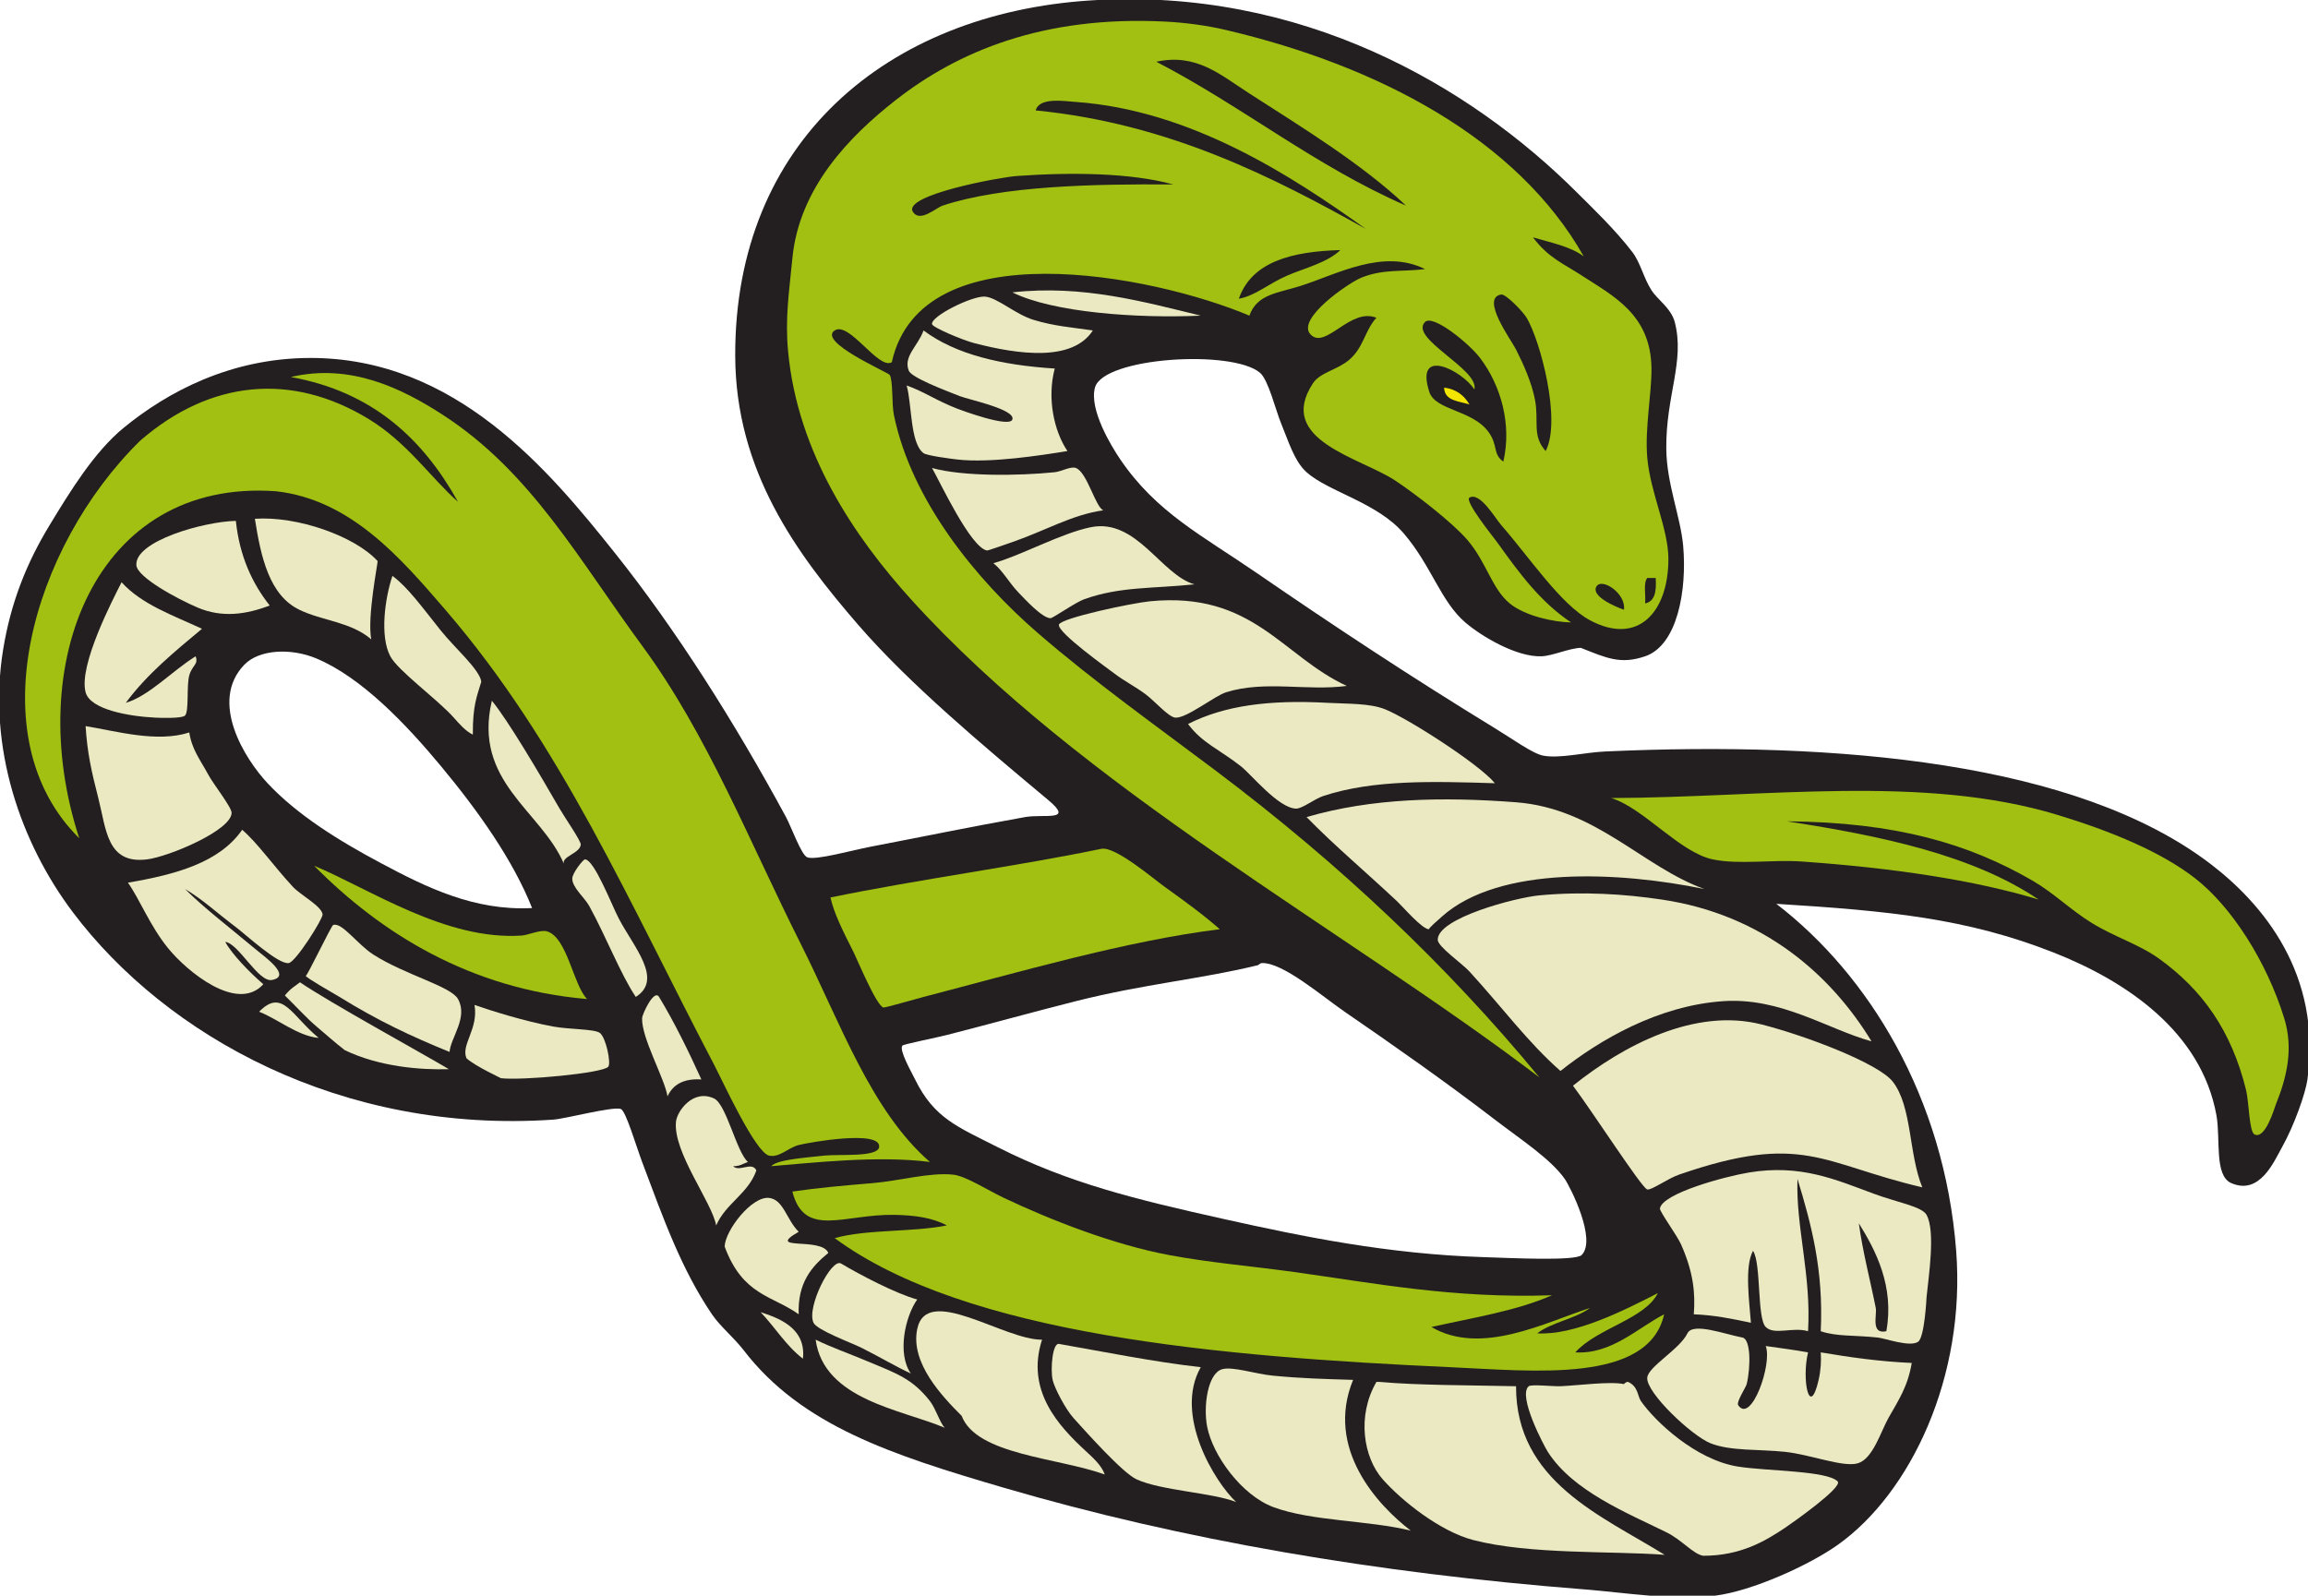<?xml version="1.0" encoding="UTF-8" standalone="no"?>
<svg
   xmlns:dc="http://purl.org/dc/elements/1.1/"
   xmlns:cc="http://creativecommons.org/ns#"
   xmlns:rdf="http://www.w3.org/1999/02/22-rdf-syntax-ns#"
   xmlns:svg="http://www.w3.org/2000/svg"
   xmlns="http://www.w3.org/2000/svg"
   viewBox="0 0 523.413 361.92"
   height="361.92"
   width="523.413"
   xml:space="preserve"
   id="svg2"
   version="1.1"><defs
     id="defs6" /><g
     transform="matrix(1.333,0,0,-1.333,0,361.92)"
     id="g10"><g
       transform="scale(0.1)"
       id="g12"><path
         id="path14"
         style="fill:#231f20;fill-opacity:1;fill-rule:evenodd;stroke:none"
         d="m 3022.02,1177.19 c 156.4,-120.14 285.8,-328.147 306.01,-590.393 C 3344.5,373.105 3251.06,174.844 3126.43,86.387 3077.99,52.012 2980.8,7.754 2917.62,0 c -70.39,-8.652 -153.08,5.312 -223.2,10.801 -352.21,27.539 -683.24,83.965 -986.39,172.793 -191.06,55.976 -344.29,105.781 -442.8,234.004 -16.68,21.718 -39.79,40.215 -54,61.191 -52.38,77.363 -82.33,162.109 -118.8,259.199 -10.07,26.817 -27.55,86.309 -36,90 C 1044.3,833.32 961.91,811.406 941.227,810 581.078,785.43 282.219,952.93 124.023,1162.79 36.223,1279.28 -21.891,1442.23 5.227,1609.2 c 13.059,80.42 39.793,147.54 79.199,212.4 34.59,56.91 75.656,124.32 126,165.59 74.164,60.81 181.539,118.47 316.801,118.81 247.863,0.62 407.082,-191.72 518.403,-331.2 104.74,-131.25 204.64,-289.42 291.6,-450 8.82,-16.3 25.91,-64.21 36,-68.39 13.84,-5.77 76.76,12.01 108,17.98 88.23,16.9 168,33.5 262.79,50.41 32.35,5.77 83.88,-8.22 39.6,28.79 -109.2,91.3 -236.55,197.61 -323.99,298.8 -103.62,119.91 -208.23,260.72 -208.81,457.2 -1.04,364.5 258.24,582.62 604.81,604.8 357.64,22.9 645.04,-144.64 827.99,-327.6 26.29,-26.27 63.81,-61.91 93.61,-100.79 13.52,-17.66 18.59,-42.9 32.4,-64.8 9.69,-15.4 33.5,-30.68 39.59,-54.01 17.56,-67.17 -15.31,-124.87 -14.39,-215.99 0.58,-59.45 24.53,-116.02 28.79,-165.6 6.44,-74.83 -9.77,-168.46 -64.79,-187.21 -41.72,-14.2 -65.06,-3.26 -109.47,14.4 -20.53,-0.87 -47.97,-13.72 -66.93,-14.4 -42.47,-1.53 -102.05,33.95 -129.61,57.61 -41.82,35.91 -57.46,96.22 -104.4,151.19 -45.21,52.96 -128.18,70.92 -165.6,104.41 -21.04,18.83 -31.12,53.85 -43.19,82.79 -9.33,22.35 -21.6,74.15 -36.01,86.41 -47.03,40 -266.71,26.56 -280.8,-25.2 -10.17,-37.41 27.95,-100 43.21,-122.4 61.52,-90.36 138.52,-128.77 233.99,-194.41 128.66,-88.45 261.72,-176.33 403.21,-262.79 31.81,-19.46 64.94,-43.68 82.79,-46.8 28.59,-5 70,5.64 104.41,7.2 397.05,18.03 802.99,-18.35 1029.59,-190.79 89.55,-68.17 190.36,-187.91 165.61,-367.212 -3.26,-23.632 -22.81,-78.867 -43.2,-115.195 -13.85,-24.648 -37.86,-82.324 -86.41,-61.211 -29.28,12.735 -17.97,75.078 -25.2,115.196 -25.58,141.894 -152.46,228.122 -277.2,277.202 -147.8,58.19 -279.51,70.84 -471.6,82.8 z M 905.227,1170 c -98.274,-5.12 -179.977,35.37 -255.602,75.61 -74.383,39.55 -144.105,83.08 -194.398,136.78 -38.664,41.29 -100.051,138.85 -39.602,201.6 25.156,26.11 78.965,28.93 122.406,10.81 77.227,-32.24 153.407,-112.53 212.395,-183.6 63.492,-76.49 122.41,-159.56 154.801,-241.2 z m 1242.003,-93.59 c 35.57,0.95 102.38,-56.72 140.39,-82.816 80.53,-55.293 172.89,-120.039 255.61,-183.594 43.34,-33.301 94.74,-66.582 118.79,-100.801 9.18,-13.047 55,-103.34 28.8,-129.609 -10.58,-10.625 -123.2,-4.922 -165.6,-3.594 -163.44,5.117 -308.4,34.863 -442.79,64.805 -151.06,33.633 -264.63,61.328 -385.2,122.402 -67.89,34.375 -108.18,49.258 -140.41,115.195 -6.34,12.989 -27.61,49.864 -21.59,57.598 1.77,2.266 59.34,13.828 75.59,18.008 74.63,19.101 154.37,41.152 219.61,57.596 116.03,29.22 214.36,37.79 309.59,61.19 1.72,0.43 3.17,3.5 7.21,3.62 v 0" /><path
         id="path16"
         style="fill:#a1c012;fill-opacity:1;fill-rule:evenodd;stroke:none"
         d="m 494.824,2073.59 c 101.196,23.71 188.785,-19.07 259.199,-64.8 149.727,-97.22 230.672,-245.93 338.407,-392.39 111.26,-151.29 181.95,-332.47 270,-507.61 67.81,-134.884 119.02,-283.282 219.6,-370.802 -88.55,11.289 -198.94,-1.406 -270,-7.187 10.4,11.015 52.18,13.828 90,17.988 24.54,2.715 91.11,-3.223 93.6,14.414 4.24,30.156 -120.12,7.91 -136.81,3.594 -18.27,-4.727 -32.91,-21.973 -50.39,-18.008 -23.56,5.352 -79.66,128.184 -93.61,154.805 C 1070.17,1179.55 954.809,1448.81 757.633,1677.59 681.5,1765.93 596.539,1865 469.625,1879.2 162.289,1901.34 38.027,1585.27 134.824,1288.79 c -173.578,171.3 -81.055,495.17 103.617,676.41 118.168,102.67 257.258,117.51 389.59,36.4 65.621,-40.22 105.719,-100.47 151.192,-140.4 -59.356,106.24 -144.145,187.05 -284.399,212.39 v 0" /><path
         id="path18"
         style="fill:#f2e500;fill-opacity:1;fill-rule:evenodd;stroke:none"
         d="m 2456.82,2055.6 c 21.31,-2.7 34.28,-13.73 43.2,-28.81 -17.97,6.03 -42.38,5.61 -43.2,28.81 v 0" /><path
         id="path20"
         style="fill:#ebe9c1;fill-opacity:1;fill-rule:evenodd;stroke:none"
         d="m 433.625,1832.39 c 72.332,4.9 170.063,-29.58 208.801,-72 0.679,-2.53 -18.09,-95.69 -10.801,-133.2 -34.613,29.9 -83.227,31.35 -122.402,50.4 -50.879,24.75 -65.305,88.91 -75.598,154.8 v 0" /><path
         id="path22"
         style="fill:#ebe9c1;fill-opacity:1;fill-rule:evenodd;stroke:none"
         d="m 401.227,1828.79 c 6.488,-60.72 28.007,-106.39 57.597,-143.99 -40.215,-15.39 -80.988,-21.17 -122.398,-3.6 -35.043,14.86 -102.738,51.57 -104.399,72 -3.355,41.25 115.067,74.5 169.2,75.59 v 0" /><path
         id="path24"
         style="fill:#ebe9c1;fill-opacity:1;fill-rule:evenodd;stroke:none"
         d="m 667.633,1735.2 c 25.347,-18.52 49.414,-51.72 82.793,-93.6 22.711,-28.5 65.648,-65.7 68.398,-86.4 -7.219,-24.63 -14.707,-39.69 -14.398,-90.07 -12.16,5.69 -22.828,18.07 -32.399,28.86 -26.953,30.42 -94.894,79.69 -108.004,104.4 -18.23,34.38 -9.046,99.18 3.61,136.81 v 0" /><path
         id="path26"
         style="fill:#ebe9c1;fill-opacity:1;fill-rule:evenodd;stroke:none"
         d="m 206.824,1724.39 c 34.149,-37.85 87.66,-56.34 136.801,-79.19 -46.414,-38.79 -93.414,-77 -129.602,-126 39.829,11.79 79.504,54.88 118.809,79.19 5.227,-14.26 -5.742,-14.67 -10.805,-32.39 -4.992,-17.47 -0.152,-60.95 -7.203,-68.41 -5.105,-5.4 -42.859,-3.96 -50.398,-3.6 -43.414,2.08 -110.832,13.21 -118.801,43.2 -12.258,46.13 47.23,159.4 61.199,187.2 v 0" /><path
         id="path28"
         style="fill:#ebe9c1;fill-opacity:1;fill-rule:evenodd;stroke:none"
         d="m 836.824,1522.79 c 27.871,-33.88 81.239,-124.67 115.203,-183.59 8.27,-14.36 36.539,-55.04 36.004,-61.21 -1.301,-14.83 -32.136,-19.9 -28.808,-32.38 -38.676,90.25 -154.973,139.48 -122.399,277.18 v 0" /><path
         id="path30"
         style="fill:#ebe9c1;fill-opacity:1;fill-rule:evenodd;stroke:none"
         d="m 145.625,1479.59 c 51.793,-8.39 121.285,-28.69 176.402,-10.8 4.258,-28.7 18.434,-46.16 32.399,-72 8.828,-16.32 39.699,-55.19 39.597,-64.8 -0.312,-29.86 -106.941,-74.65 -144,-79.2 -68.359,-8.4 -69.105,51.08 -82.796,104.4 -11.598,45.21 -18.774,76.88 -21.602,122.4 v 0" /><path
         id="path32"
         style="fill:#ebe9c1;fill-opacity:1;fill-rule:evenodd;stroke:none"
         d="m 314.824,1202.4 c 28.914,-29.35 79.293,-68.47 122.403,-104.41 13.132,-10.94 60.074,-44.2 25.199,-50.39 -22.996,-4.08 -56.875,62.71 -79.192,64.8 10.875,-20.35 41.469,-52.11 64.797,-72.01 -44.656,-49.12 -130.234,22.19 -162.004,61.21 -30.894,37.93 -48.863,84.38 -68.394,111.6 81.012,13.77 155.57,34.03 194.394,90 26.368,-22.63 53.735,-62.09 86.403,-97.2 13.031,-14.01 48.933,-32.74 50.394,-46.8 0.746,-7.19 -45.234,-80.63 -57.597,-82.79 -17.289,-3.07 -73.414,48.71 -90,61.19 -34.008,25.6 -55.426,46.38 -86.403,64.8 v 0" /><path
         id="path34"
         style="fill:#a1c012;fill-opacity:1;fill-rule:evenodd;stroke:none"
         d="m 2075.22,1133.98 c -158.4,-19.43 -342.68,-73.28 -503.99,-115.19 -17.02,-4.41 -65.85,-18.77 -68.4,-17.99 -12.13,3.71 -44.17,81.21 -50.4,93.59 -18.56,36.92 -33.28,65.86 -39.6,93.6 147.6,30.49 322.6,53.96 460.79,82.81 23.42,4.88 87.68,-50.21 108.01,-64.8 34.7,-24.91 64.82,-46.7 93.59,-72.02 v 0" /><path
         id="path36"
         style="fill:#ebe9c1;fill-opacity:1;fill-rule:evenodd;stroke:none"
         d="m 1081.63,1018.79 c -25.51,38.01 -50.74,102.93 -79.2,154.8 -7.742,14.11 -29.242,31.59 -28.809,46.8 0.277,9.41 18.383,32.44 21.606,32.4 15.743,-0.17 45.353,-77.44 57.603,-100.8 25.35,-48.36 76.07,-103.45 28.8,-133.2 v 0" /><path
         id="path38"
         style="fill:#a1c012;fill-opacity:1;fill-rule:evenodd;stroke:none"
         d="m 534.426,1241.99 c 95.004,-39.69 223.887,-127.34 352.801,-118.79 11.257,0.75 32.132,10.3 43.199,7.19 34.601,-9.67 44.887,-91.74 68.398,-115.19 -199.082,16.91 -351.027,112.16 -464.398,226.79 v 0" /><path
         id="path40"
         style="fill:#ebe9c1;fill-opacity:1;fill-rule:evenodd;stroke:none"
         d="m 764.824,925.195 c -63.863,25.996 -121.023,52.559 -187.191,93.595 -12.25,7.25 -56.664,32.48 -57.61,36.01 1.102,-4.12 43.407,85.2 46.801,86.39 14.871,5.24 41.063,-32.89 68.403,-50.39 53.945,-34.55 131.882,-53.79 143.996,-75.6 17.511,-31.528 -12.336,-65.063 -14.399,-90.005 v 0" /><path
         id="path42"
         style="fill:#ebe9c1;fill-opacity:1;fill-rule:evenodd;stroke:none"
         d="m 763.711,895.84 c -48.523,-1.426 -118.406,4.062 -177.223,32.402 -16.64,12.852 -32.386,27.11 -49.843,41.817 -13.739,11.582 -35.848,35.391 -52.059,51.231 10.719,12.79 16.121,14.94 25.75,22.42 49.676,-34.02 207.34,-120.487 253.375,-147.87 v 0" /><path
         id="path44"
         style="fill:#ebe9c1;fill-opacity:1;fill-rule:evenodd;stroke:none"
         d="m 1193.23,878.398 c -30.69,1.875 -48.57,-9.043 -57.6,-28.808 -4.95,30.859 -44.61,99.648 -43.2,133.203 0.28,6.758 20.26,50.037 28.8,35.997 25.04,-41.153 50.66,-93.224 72,-140.392 v 0" /><path
         id="path46"
         style="fill:#ebe9c1;fill-opacity:1;fill-rule:evenodd;stroke:none"
         d="m 542.184,949.023 c -35.547,3.145 -70.161,32.54 -101.36,44.571 39.739,40.686 54.875,-6.367 101.36,-44.571 v 0" /><path
         id="path48"
         style="fill:#ebe9c1;fill-opacity:1;fill-rule:evenodd;stroke:none"
         d="m 807.281,1005.16 c 28.969,-10.121 86.121,-28.07 133.946,-36.762 27.925,-5.078 69.823,-4.023 79.203,-10.8 10.43,-7.539 19.59,-51.582 14.39,-57.598 -9.59,-11.133 -146.488,-23.691 -182.679,-19.512 2.23,-0.644 -43.254,20.098 -58.516,33.907 -9.812,22.968 20.75,50.019 13.656,90.765 v 0" /><path
         id="path50"
         style="fill:#ebe9c1;fill-opacity:1;fill-rule:evenodd;stroke:none"
         d="m 1358.82,619.199 c -58.43,-33.574 39.27,-8.047 50.4,-35.996 -28.39,-23.203 -52.42,-50.781 -50.4,-104.414 -44.97,32.129 -95.11,31.738 -125.99,115.215 0.83,27.519 46.16,86.172 75.6,82.793 24.7,-2.852 29.71,-37.285 50.39,-57.598 v 0" /><path
         id="path52"
         style="fill:#ebe9c1;fill-opacity:1;fill-rule:evenodd;stroke:none"
         d="m 1560.43,504.004 c -20.84,-29.707 -34.33,-92.598 -10.8,-126.016 -27.82,12.989 -49.2,26.192 -82.81,43.203 -17.27,8.75 -76.8,30.45 -82.8,43.204 -12.31,26.171 30.62,110.449 46.8,100.8 31.88,-19.004 93,-51.191 129.61,-61.191 v 0" /><path
         id="path54"
         style="fill:#ebe9c1;fill-opacity:1;fill-rule:evenodd;stroke:none"
         d="m 1772.83,435.586 c -28.24,-87.07 28.96,-147.402 73.96,-189.16 11.08,-10.274 27.26,-24.297 32.72,-40.235 -79.96,28.868 -218.1,33.223 -243.48,99.805 -32.67,32.656 -87.51,89.844 -75.6,147.598 16.02,77.754 147.71,-18.848 212.4,-18.008 v 0" /><path
         id="path56"
         style="fill:#ebe9c1;fill-opacity:1;fill-rule:evenodd;stroke:none"
         d="m 2042.82,388.789 c -46.23,-81.406 24.12,-195.762 60.21,-229.394 -41.42,16.132 -127.42,19.316 -169.49,38.593 -23.66,10.84 -85.88,80.664 -107.03,104.082 -13.86,15.352 -32.66,51.426 -35.69,65.118 -3.94,17.89 -0.34,63.144 10.81,61.21 68.17,-11.894 162.39,-30.878 241.19,-39.609 v 0" /><path
         id="path58"
         style="fill:#ebe9c1;fill-opacity:1;fill-rule:evenodd;stroke:none"
         d="m 2302.02,367.188 c -47.93,-116.856 41.66,-213.223 98.14,-256.543 -70.9,17.656 -169,15.878 -233.85,40.078 -53.67,20.019 -103.14,87.539 -112.69,137.265 -6.43,33.457 0.58,89.571 25.21,97.207 17.5,5.43 56.97,-7.988 86.39,-10.8 50.1,-4.786 84.57,-5.547 136.8,-7.207 v 0" /><path
         id="path60"
         style="fill:#ebe9c1;fill-opacity:1;fill-rule:evenodd;stroke:none"
         d="m 2579.22,356.387 c -0.45,-162.09 145.9,-220.508 252.93,-286.895 -89.9,6.934 -228.63,0.078 -325.72,25.195 -55.12,14.258 -120.18,65.156 -154,103.3 -32.84,37.051 -44.34,107.852 -10.8,165.606 0.25,0.449 6.48,0.058 7.2,0 62.07,-5.664 155.55,-5.508 230.39,-7.207 v 0" /><path
         id="path62"
         style="fill:#ebe9c1;fill-opacity:1;fill-rule:evenodd;stroke:none"
         d="m 2762.82,360 c -0.26,0.059 4.39,4.824 7.2,3.594 16.94,-7.442 16,-24.297 21.61,-32.403 23.12,-33.476 92.53,-100.156 165.6,-111.601 49.69,-7.774 151.17,-6.758 169.2,-25.195 9.41,-9.629 -76.39,-70.059 -90,-79.2 -32.32,-21.66 -74.88,-47.441 -138.85,-47.265 -16.91,2.715 -36.03,26.953 -62.75,40.058 -67.66,33.223 -159.03,70.117 -201.6,136.797 -5.75,8.985 -51.82,95.332 -32.41,111.602 4.28,3.613 42.15,-0.508 54.01,0 30.92,1.367 84.22,8.613 107.99,3.613 v 0" /><path
         id="path64"
         style="fill:#a1c012;fill-opacity:1;fill-rule:evenodd;stroke:none"
         d="m 2341.63,2174.39 c -44.34,17.9 -86.08,-54.32 -111.61,-28.79 -26.44,26.44 65.34,88.86 86.41,97.19 37.52,14.85 67.71,9.53 107.99,14.4 -71.72,35.54 -149.47,-8.79 -212.4,-28.8 -37.72,-11.99 -73.62,-13.62 -86.39,-50.39 -165.39,69.74 -558.53,146.54 -608.4,-79.21 -22.51,-13.76 -72.47,70.23 -97.21,54 -29.49,-19.35 91.02,-71.29 93.6,-75.6 6,-9.99 3.19,-48.83 7.2,-68.4 29.88,-145.39 140.01,-280.1 244.81,-370.79 96.16,-83.22 203.89,-159.85 302.4,-234.01 212.7,-160.1 394.3,-332.27 550.8,-521.998 -333.57,253.318 -777.7,491.328 -1069.2,813.608 -95.81,105.91 -192.56,248.28 -208.81,421.19 -5.44,57.94 1.75,101.07 7.21,158.41 11.4,119.95 96.82,207.85 176.4,270 104.92,81.93 249.63,143.53 457.2,133.19 34.31,-1.71 70.8,-6.48 104.39,-14.4 259.39,-61.04 495.33,-185.26 608.4,-385.2 -22.56,17.03 -55.86,23.34 -86.39,32.41 26.35,-34.95 50.7,-43.93 82.79,-64.8 54.26,-35.29 117.99,-66.74 118.81,-158.4 0.37,-42.79 -11.42,-102.08 -7.2,-151.21 5.19,-60.29 35.99,-121.22 35.99,-172.8 0,-90.74 -51.97,-147.86 -133.2,-104.4 -49.94,26.73 -103.22,107.23 -151.19,162.01 -10.39,11.85 -36.27,57.09 -54.01,46.79 -9.35,-5.43 41.59,-68.32 46.8,-75.6 38.36,-53.45 73.48,-101.58 126,-136.79 -27.99,0.48 -77.66,10.45 -104.4,32.39 -30.43,24.99 -39.14,69.57 -71.99,108.01 -25.02,29.25 -87.19,77.35 -122.4,100.79 -58.87,39.2 -203.99,68.64 -140.41,165.6 12.28,18.73 40.88,22.58 61.21,39.6 25.43,21.31 26.56,49.7 46.8,72 z m 50.39,190.81 c -73.91,70.08 -173.81,131.34 -266.39,190.8 -49.32,31.66 -90,68.94 -158.4,54 147.03,-76.17 269.41,-176.99 424.79,-244.8 z m -68.4,-39.6 c -127.17,90.98 -297.66,201.98 -493.19,216 -20.71,1.48 -62.4,8.28 -68.4,-14.41 229.4,-22.58 407.47,-115.72 561.59,-201.59 z m -593.99,90 c -28.76,-2.07 -195.2,-32.6 -176.4,-61.21 12.09,-18.41 39.34,7.13 50.39,10.81 101.74,33.78 257.02,37.01 392.4,36 -71.35,19.74 -172.48,21.14 -266.39,14.4 z m 377.99,-208.81 c 27.89,4.82 51.31,26.14 82.81,39.61 30.2,12.91 67.13,21.49 90,43.19 -82.77,-2.44 -150.74,-19.67 -172.81,-82.8 z m 489.61,-32.4 c -6.89,11.43 -35.8,40.82 -43.2,39.6 -35.88,-5.86 16.76,-76.91 25.19,-93.6 13.34,-26.37 26.98,-57.31 32.41,-86.4 6.66,-35.73 -5.53,-60.29 18,-86.4 27.21,52.08 -9.43,188.66 -32.4,226.8 z m -79.2,-68.39 c -18.44,24.35 -80,74.78 -93.61,61.19 -27.72,-27.65 92.91,-80.76 83.9,-114.74 -20.03,31.48 -101.91,74.44 -76.69,-4.06 10.29,-32.04 73.28,-30.35 100.8,-68.39 16.77,-23.2 6.58,-37.03 25.19,-50.41 14.61,63.05 -3.83,129.16 -39.59,176.41 z m 280.8,-417.61 c 17.07,3.33 19.42,21.38 17.99,43.21 -4.8,0 -9.59,0 -14.39,0 -6.9,-8.71 -2.27,-28.94 -3.6,-43.21 z m -82.81,28.8 c -9.94,-16.29 31.66,-34.4 46.8,-39.6 4.08,27.2 -37.31,55.16 -46.8,39.6 v 0" /><path
         id="path66"
         style="fill:#a1c012;fill-opacity:1;fill-rule:evenodd;stroke:none"
         d="m 2741.21,1357.19 c 262.68,0.91 530.96,40.77 759.61,-28.79 89.3,-27.17 175.45,-62.27 234.01,-108.01 62.44,-48.77 121.56,-141.99 151.19,-237.597 15.84,-51.074 5.25,-99.063 -14.39,-147.598 -1.96,-4.824 -17.49,-59.375 -36,-50.41 -9.28,4.512 -9.34,55.098 -14.42,75.606 -25.13,101.777 -74.66,170.429 -147.59,223.199 -33.87,24.52 -76.49,37.31 -115.2,61.21 -36.27,22.39 -63.87,50.61 -100.8,72 -108.24,62.65 -231.52,99.27 -417.6,100.8 162.27,-24.94 316.64,-57.78 428.4,-133.21 -109.37,33.25 -248.55,53.97 -403.2,64.81 -49.92,3.5 -106.76,-5.68 -151.19,3.59 -56.35,11.78 -117.42,87.13 -172.82,104.4 v 0" /><path
         id="path68"
         style="fill:#a1c012;fill-opacity:1;fill-rule:evenodd;stroke:none"
         d="m 2705.22,489.59 c -25.67,-18.731 -64.71,-24.082 -90,-43.203 63.42,-3.828 147.42,38.73 205.21,68.398 -21.93,-44.18 -103.47,-59.629 -140.41,-100.781 61.41,-3.652 105.26,41.016 151.19,64.785 -26.77,-118.379 -222.03,-96.426 -363.59,-90 -393.32,17.871 -824.64,55.274 -1047.6,219.609 55.4,15.411 131.8,9.805 190.8,21.602 -24.64,13.223 -54.71,17.441 -90,17.988 -85.28,1.328 -152.29,-40.117 -172.79,39.61 42.32,6.269 87.91,10.332 136.79,14.394 44.15,3.672 97.4,18.653 136.81,14.395 21.5,-2.305 58.47,-26.367 86.4,-39.59 79.18,-37.52 185.74,-79.356 280.8,-97.207 68.34,-12.832 141.84,-19.024 212.38,-28.789 135.45,-18.77 270.73,-45.41 439.22,-39.61 -59.94,-26.464 -134.55,-38.261 -205.21,-54.003 84.73,-49.688 193.98,8.027 270,32.402 v 0" /><path
         id="path70"
         style="fill:#ebe9c1;fill-opacity:1;fill-rule:evenodd;stroke:none"
         d="m 1294.02,482.402 c 27.03,-9.004 78.02,-25.175 72.01,-79.199 -28.57,21.817 -47.39,53.418 -72.01,79.199 v 0" /><path
         id="path72"
         style="fill:#ebe9c1;fill-opacity:1;fill-rule:evenodd;stroke:none"
         d="m 1387.63,435.586 c 26.68,-13.027 56.02,-23.281 86.39,-35.996 51.44,-21.524 77.81,-29.942 108.01,-68.399 10,-12.734 16.76,-36.66 25.2,-45.488 -73.32,31.113 -205.57,47.52 -219.6,149.883 v 0" /><path
         id="path74"
         style="fill:#ebe9c1;fill-opacity:1;fill-rule:evenodd;stroke:none"
         d="m 1272.43,737.988 c -8,-2.793 -14.04,-7.558 -25.2,-7.187 10.57,-10.684 31.89,8.711 39.59,-7.207 -14.08,-39.922 -52.09,-55.899 -68.39,-93.594 -7.7,40.488 -73.5,124.59 -68.41,176.387 1.77,17.91 29.08,56.367 64.8,39.609 20.95,-9.824 38.24,-91.269 57.61,-108.008 v 0" /><path
         id="path76"
         style="fill:#ebe9c1;fill-opacity:1;fill-rule:evenodd;stroke:none"
         d="m 3004.03,424.785 c 24.2,-3.398 48.61,-6.582 71.99,-10.781 -11.21,-46.191 2.54,-114.219 18.01,-46.816 3.77,16.425 4.61,33.007 3.59,46.816 49.28,-8.34 99.65,-15.566 154.81,-18.008 -6.78,-40.664 -22.88,-63.887 -39.61,-93.594 -13.11,-23.281 -26.53,-69.882 -52.39,-77.226 -25.13,-7.129 -80.25,15.039 -124,19.609 -44.36,4.668 -91.89,1.016 -126,14.414 -32.13,12.617 -109.94,86.172 -108,111.602 1.44,19.004 55,48.144 68.39,75.586 9.34,19.121 63.11,-1.367 93.6,-7.188 14.2,-2.715 14.24,-49.57 7.21,-79.199 -1.29,-5.43 -18.17,-30.527 -14.4,-35.996 22.05,-32.051 58.4,70.176 46.8,100.781 z M 2042.82,2178 c -108.11,-4.91 -251.49,5.28 -320.39,39.59 119.38,13.47 225.51,-16.64 320.39,-39.59 z m -183.59,-25.21 c -34.44,-53.49 -126.28,-41.16 -201.6,-21.59 -20.03,5.2 -71.24,26.76 -72,32.39 -1.84,13.61 68.21,48.29 90,46.8 20.7,-1.41 52.22,-30.37 82.8,-39.59 36.34,-10.96 65.39,-12.72 100.8,-18.01 z m -288,0 c 54.93,-41.07 132.88,-59.11 223.2,-64.79 -13.36,-50.4 -1.42,-106.29 21.6,-140.41 -45.03,-7.28 -131.23,-20.77 -187.21,-14.39 -10.51,1.19 -51.79,6.54 -57.59,10.79 -23.08,16.93 -19.69,84.14 -28.8,115.21 30.19,-10.63 49.41,-25.26 86.39,-39.61 2.72,-1.05 89.32,-33.75 93.61,-17.99 4.68,17.18 -74.11,33.34 -90,39.6 -26,10.23 -81.94,31.5 -86.4,43.19 -9.42,24.7 15.39,41.24 25.2,68.4 z m 14.4,-234 c 52.11,-14.59 147.5,-13.48 208.8,-7.19 11.25,1.15 27.25,10.53 36,7.19 19.21,-7.31 33.42,-67.32 46.8,-72 -53.64,-7.47 -98.68,-34.68 -154.8,-54 -13.14,-4.52 -41.55,-14.68 -43.21,-14.4 -27.97,4.93 -80.16,116.91 -93.59,140.4 z m 446.39,-197.99 c -71.47,-7.44 -125.95,-3.5 -187.2,-25.2 -15.07,-5.35 -53.55,-32.44 -57.59,-32.4 -14.22,0.12 -43.79,32.65 -54,43.2 -16.94,17.48 -26.92,37.6 -43.21,50.39 46.19,12.64 114.89,50.88 165.61,61.21 77.98,15.86 119.46,-80.88 176.39,-97.2 z M 2291.21,1548 c -67.91,-9.11 -139.02,9.86 -205.19,-10.81 -19.77,-6.17 -67.17,-44.49 -86.39,-43.2 -11.52,0.78 -35.07,28.22 -50.4,39.6 -19.37,14.39 -36.62,22.61 -54,36 -7.45,5.74 -97.89,70.11 -93.6,82.8 3.76,11.16 124.35,36.63 154.8,39.6 175.31,17.11 224.55,-93.2 334.78,-143.99 z m 252.02,-165.61 c -104.34,3.21 -206.82,6.36 -291.6,-21.59 -15.79,-5.21 -36.16,-21.93 -46.8,-21.6 -30.04,0.94 -76.12,58.26 -93.62,72 -36.26,28.48 -66.42,39.91 -90,72 62.41,31.63 138.54,41.43 237.62,36 34.65,-1.91 71,-0.54 97.05,-10.74 38.11,-14.92 161.23,-93.87 187.35,-126.07 z m -320.41,-57.59 c 110.6,32.29 231.05,34.75 356.4,25.2 135.88,-10.37 215.22,-109.86 320.41,-147.6 -143.79,29.63 -348.77,40.43 -446.4,-46.79 -4.91,-4.4 -25.41,-21.98 -21.6,-21.63 -11.35,-1.07 -45.16,38.52 -54.01,46.82 -56.48,52.99 -105.12,93.42 -154.8,144 z m 961.21,-381.597 c -74.55,20.567 -153.56,74.957 -252.01,68.397 -111.08,-7.42 -211.35,-66.385 -277.19,-118.807 -55.82,49.102 -98.11,107.267 -154.81,169.197 -12.75,13.95 -53.84,42.23 -54,54.01 -0.47,36.99 132.73,71.87 172.81,75.6 74.3,6.9 144.67,2.35 208.79,-7.21 172.95,-25.76 288.03,-128.76 356.41,-241.187 z m 86.4,-248.418 c -171.15,39.961 -202.81,94.707 -414,21.602 -18.98,-6.563 -47.01,-26.973 -54,-25.196 -9.28,2.364 -93.21,132.52 -126.33,176.563 86.13,68.926 207.52,133.006 320.72,104.238 76.47,-19.414 199.14,-66.465 223.2,-97.207 33.23,-42.422 26.94,-122.91 50.41,-180 z M 3097.62,450 c 5.02,104.609 -16.33,182.871 -39.59,259.199 -3.01,-81.015 23.69,-163.515 17.99,-259.199 -25.96,7.715 -57.5,-7.324 -71.99,7.188 -15.08,15.097 -7.42,107.949 -21.6,129.609 -15,-26.992 -5.96,-89.102 -3.6,-122.402 -30.74,6.464 -61.44,12.968 -97.2,14.394 2.81,36.113 -0.55,71.191 -21.61,118.809 -6.77,15.332 -36.75,56.211 -35.99,61.191 3.88,25.625 109.84,54.336 151.19,61.211 87.75,14.57 146.76,-11.68 212.4,-35.996 40.16,-14.902 82.07,-21.699 90,-36.016 15.57,-28.125 3.48,-104.765 0,-140.39 0.02,0.254 -3.18,-67.891 -14.39,-75.606 -13.83,-9.512 -55.92,5.84 -68.4,7.207 -40.51,4.395 -69.98,1.446 -97.21,10.801 z m 93.59,39.59 c 2.37,-12.012 -9.1,-45.586 18.01,-39.59 13.93,76.328 -18.22,137.773 -46.79,183.594 6.15,-46.778 20.41,-101.289 28.78,-144.004 v 0" /></g></g></svg>